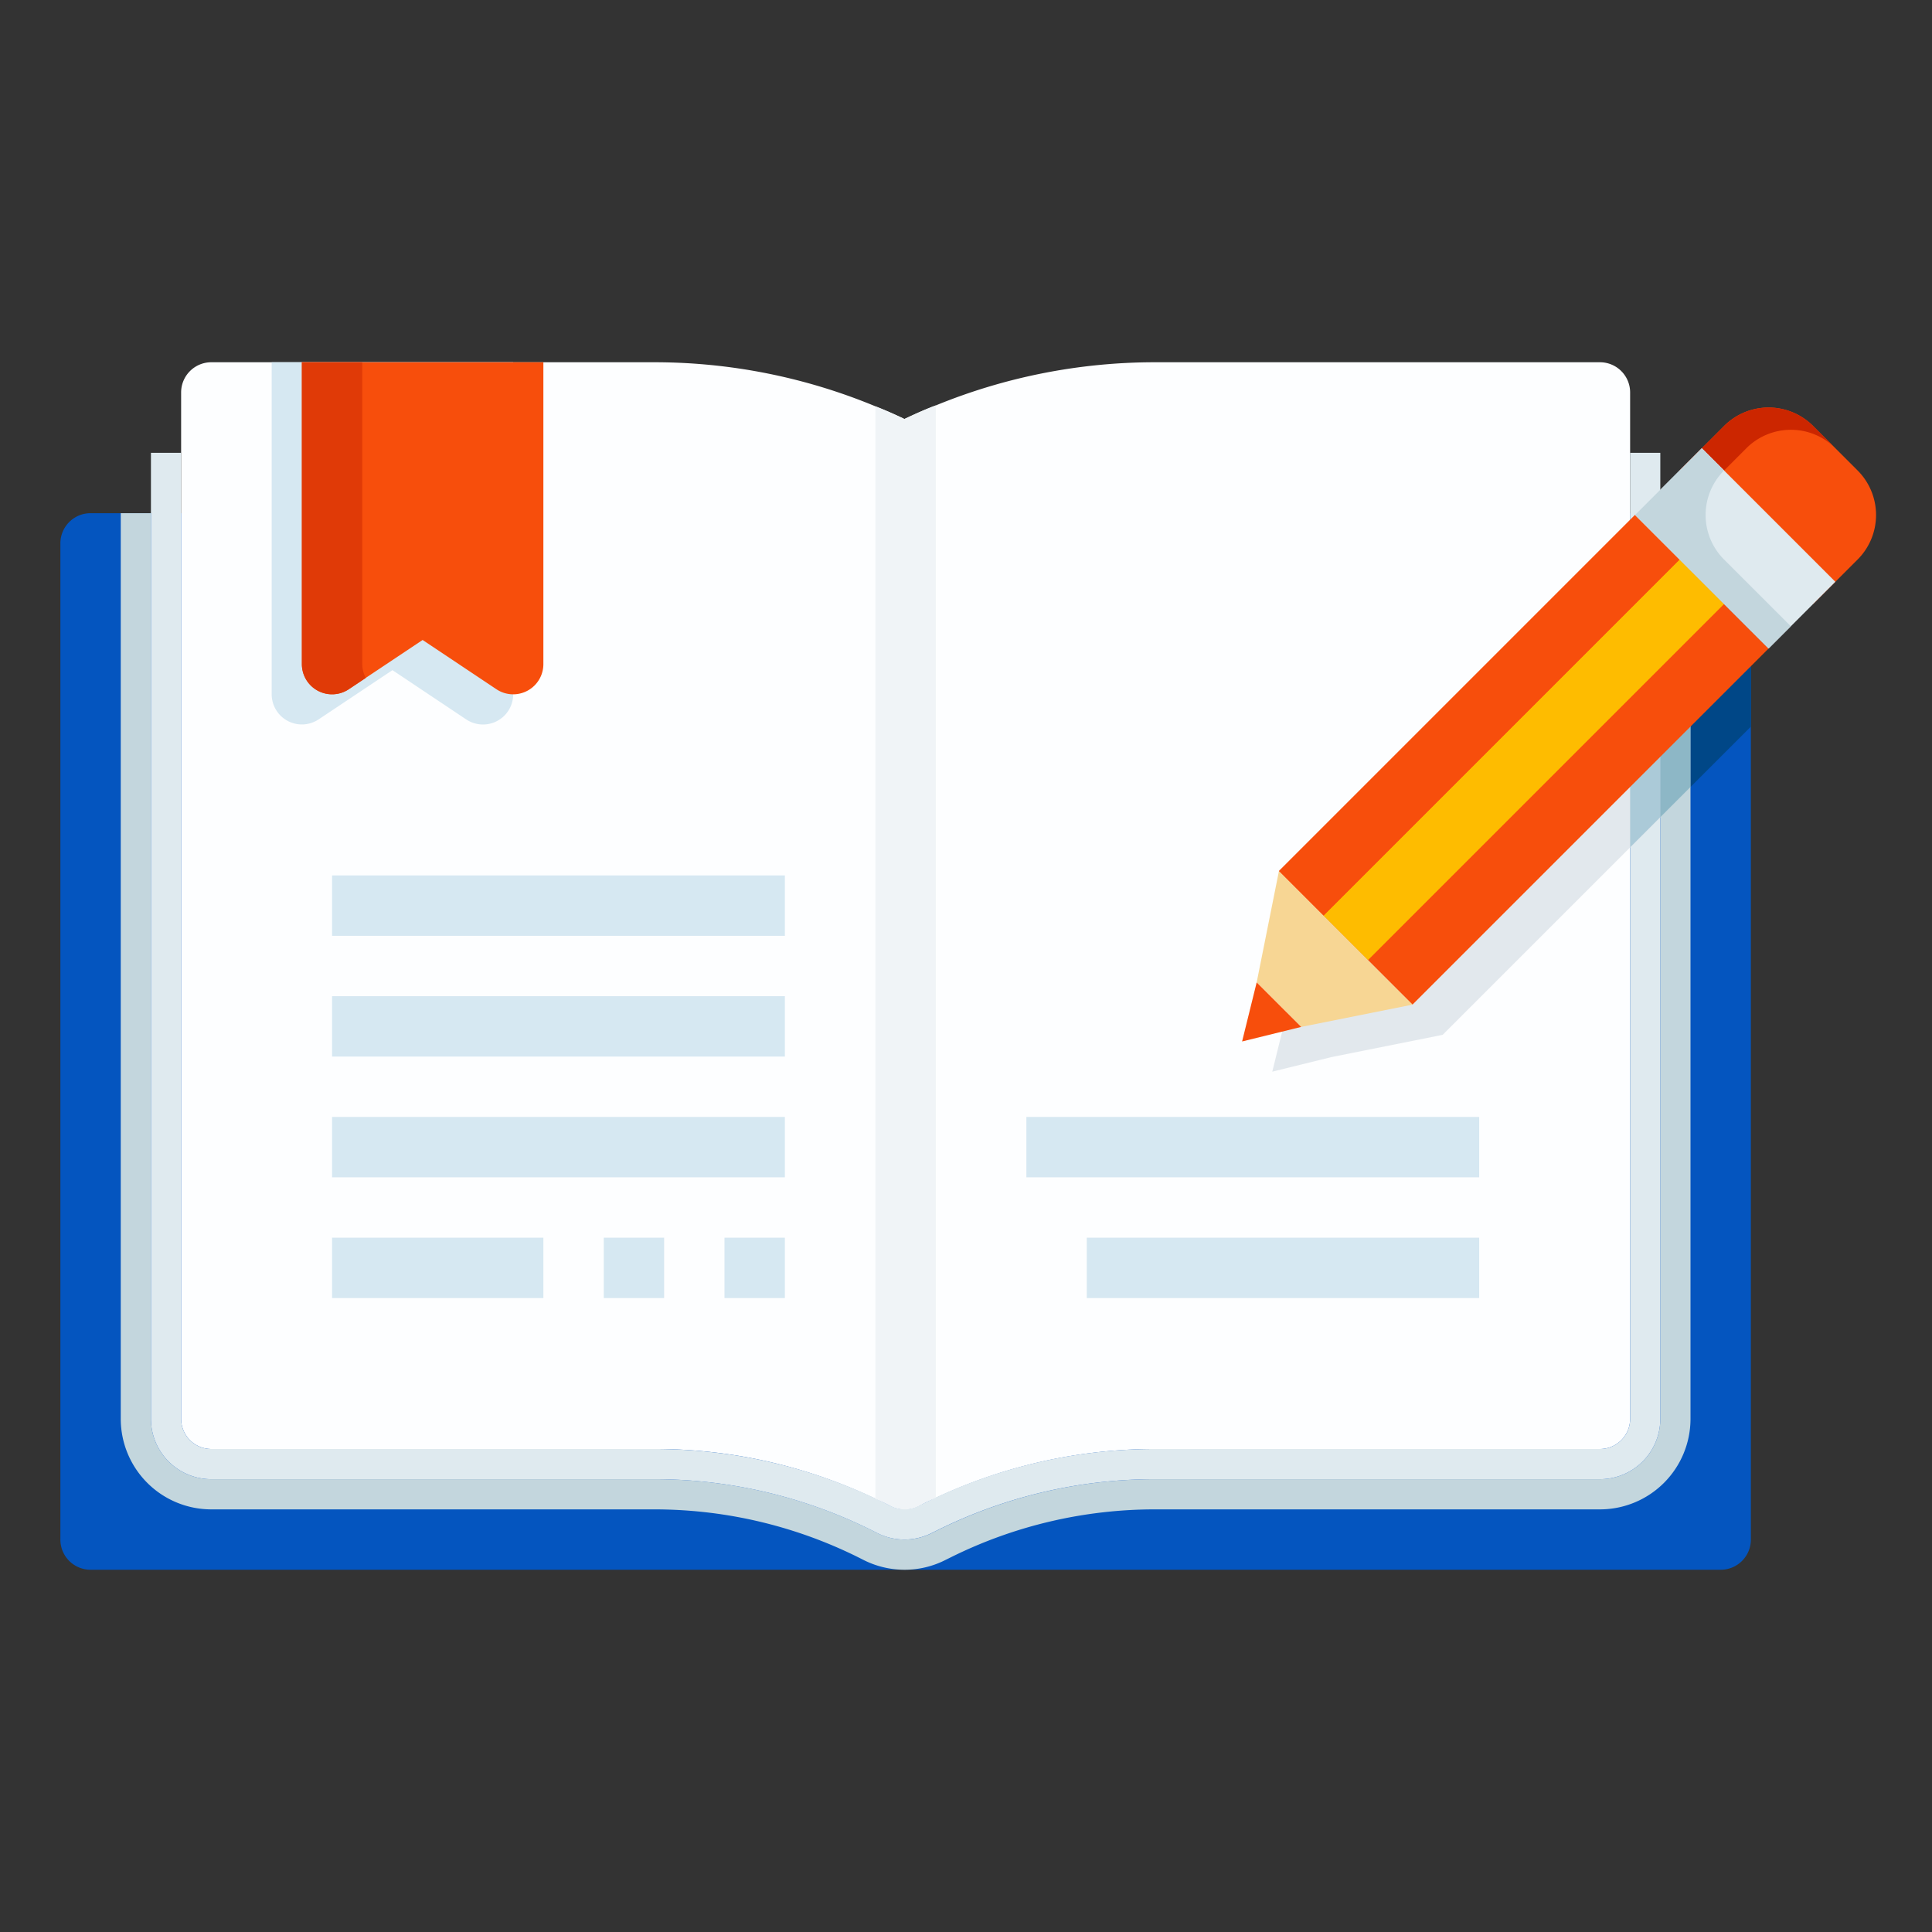 <svg xmlns="http://www.w3.org/2000/svg" width="800px" height="800px" viewBox="0 0 64 64"><rect x="0" y="0" width="64" height="64" fill="#333333" stroke="none"/><g data-name="05_Note Book" id="_05_Note_Book"><path d="M57,52H3a1,1,0,0,1-1-1V18a1,1,0,0,1,1-1H57a1,1,0,0,1,1,1V51A1,1,0,0,1,57,52Z" style="fill:#0455bf"></path><path d="M53,12H38.24A19.148,19.148,0,0,0,31,13.43c-.35.13-.7.29-1.04.45q-.465-.225-.96-.42A19.111,19.111,0,0,0,21.69,12H7a1,1,0,0,0-1,1V47a1,1,0,0,0,1,1H21.69A16.949,16.949,0,0,1,29,49.65q.255.1.51.24a1.03,1.03,0,0,0,.45.11.988.988,0,0,0,.45-.1l.21-.11c.12-.06.25-.12.38-.17A17.119,17.119,0,0,1,38.24,48H53a1,1,0,0,0,1-1V13A1,1,0,0,0,53,12Z" style="fill:#fdfeff"></path><path d="M31.515,51.579A15.179,15.179,0,0,1,38.237,50H53a3,3,0,0,0,3-3V17H55V47a2,2,0,0,1-2,2H38.237a16.183,16.183,0,0,0-7.168,1.684l-.216.107a2,2,0,0,1-1.8-.012A16.173,16.173,0,0,0,21.692,49H7a2,2,0,0,1-2-2V17H4V47a3,3,0,0,0,3,3H21.692a15.163,15.163,0,0,1,6.9,1.669A3.02,3.02,0,0,0,29.963,52a2.984,2.984,0,0,0,1.334-.313Z" style="fill:#c3d6dd"></path><path d="M57,17h-.777L56,17.223V26.07l2-2V18A1,1,0,0,0,57,17Z" style="fill:#004787"></path><path d="M54,47a1,1,0,0,1-1,1H38.237a17.189,17.189,0,0,0-7.613,1.788l-.216.107a.993.993,0,0,1-.445.1,1.006,1.006,0,0,1-.457-.11A17.164,17.164,0,0,0,21.692,48H7a1,1,0,0,1-1-1V15H5V47a2,2,0,0,0,2,2H21.692a16.173,16.173,0,0,1,7.357,1.779,2,2,0,0,0,1.8.012l.216-.107A16.183,16.183,0,0,1,38.237,49H53a2,2,0,0,0,2-2V15H54Z" style="fill:#dfeaef"></path><path d="M16,24a1,1,0,0,1-.555-.168L13,22.2l-2.445,1.63A1,1,0,0,1,9,23V12h8V23a1,1,0,0,1-1,1Z" style="fill:#d6e8f2"></path><path d="M17,23a1,1,0,0,1-.555-.168L14,21.2l-2.445,1.63A1,1,0,0,1,10,22V12h8V22a1,1,0,0,1-1,1Z" style="fill:#f74e0c"></path><path d="M12,22V12H10V22a1,1,0,0,0,1.555.832l.563-.375A.986.986,0,0,1,12,22Z" style="fill:#e03a07"></path><rect height="2" style="fill:#d6e8f2" width="15" x="34" y="37"></rect><rect height="2" style="fill:#d6e8f2" width="13" x="36" y="41"></rect><rect height="2" style="fill:#d6e8f2" width="15" x="11" y="37"></rect><rect height="2" style="fill:#d6e8f2" width="15" x="11" y="33"></rect><rect height="2" style="fill:#d6e8f2" width="15" x="11" y="29"></rect><rect height="2" style="fill:#d6e8f2" width="7" x="11" y="41"></rect><rect height="2" style="fill:#d6e8f2" width="2" x="24" y="41"></rect><rect height="2" style="fill:#d6e8f2" width="2" x="20" y="41"></rect><path d="M31,13.43V49.62c-.13.05-.26.11-.38.17l-.21.11a.988.988,0,0,1-.45.1,1.03,1.03,0,0,1-.45-.11q-.255-.135-.51-.24V13.46q.495.195.96.42C30.3,13.72,30.65,13.56,31,13.43Z" style="fill:#f0f4f7"></path><polygon points="43.366 29.857 42.629 33.543 42.146 35.5 44.103 35.018 47.79 34.28 55 27.07 55 18.223 43.366 29.857" style="fill:#e2e8ed"></polygon><polygon points="54 28.07 55 27.07 55 18.223 54 19.223 54 28.07" style="fill:#abcad8"></polygon><polygon points="55 27.07 56 26.07 56 17.223 55 18.223 55 27.07" style="fill:#8db7c6"></polygon><path d="M60.061,20.009l-4.424-4.424,1.475-1.474a2.084,2.084,0,0,1,2.949,0l1.475,1.474a2.087,2.087,0,0,1,0,2.95Z" style="fill:#f74e0c"></path><path d="M60.8,14.848l-.737-.737a2.084,2.084,0,0,0-2.949,0l-1.475,1.474.738.738,1.474-1.475A2.086,2.086,0,0,1,60.8,14.848Z" style="fill:#cc2600"></path><rect height="6.256" style="fill:#f74e0c" transform="translate(-3.014 43.064) rotate(-45)" width="16.683" x="42.135" y="22.042"></rect><rect height="2.085" style="fill:#febc00" transform="translate(-3.014 43.064) rotate(-45)" width="16.683" x="42.135" y="24.128"></rect><rect height="2.085" style="fill:#f74e0c" transform="translate(-2.403 41.59) rotate(-45)" width="16.683" x="40.66" y="22.653"></rect><rect height="6.256" style="fill:#dfeaef" transform="translate(3.99 45.966) rotate(-45)" width="3.128" x="55.917" y="15.038"></rect><path d="M57.112,18.535a2.085,2.085,0,0,1,0-2.95h0l-.737-.737L54.163,17.06l4.423,4.424.738-.738Z" style="fill:#c3d6dd"></path><polygon points="43.103 34.018 41.629 32.543 42.366 28.857 46.79 33.28 43.103 34.018" style="fill:#f7d694"></polygon><polygon points="41.629 32.543 41.146 34.5 43.103 34.018 41.629 32.543" style="fill:#f74e0c"></polygon></g></svg>